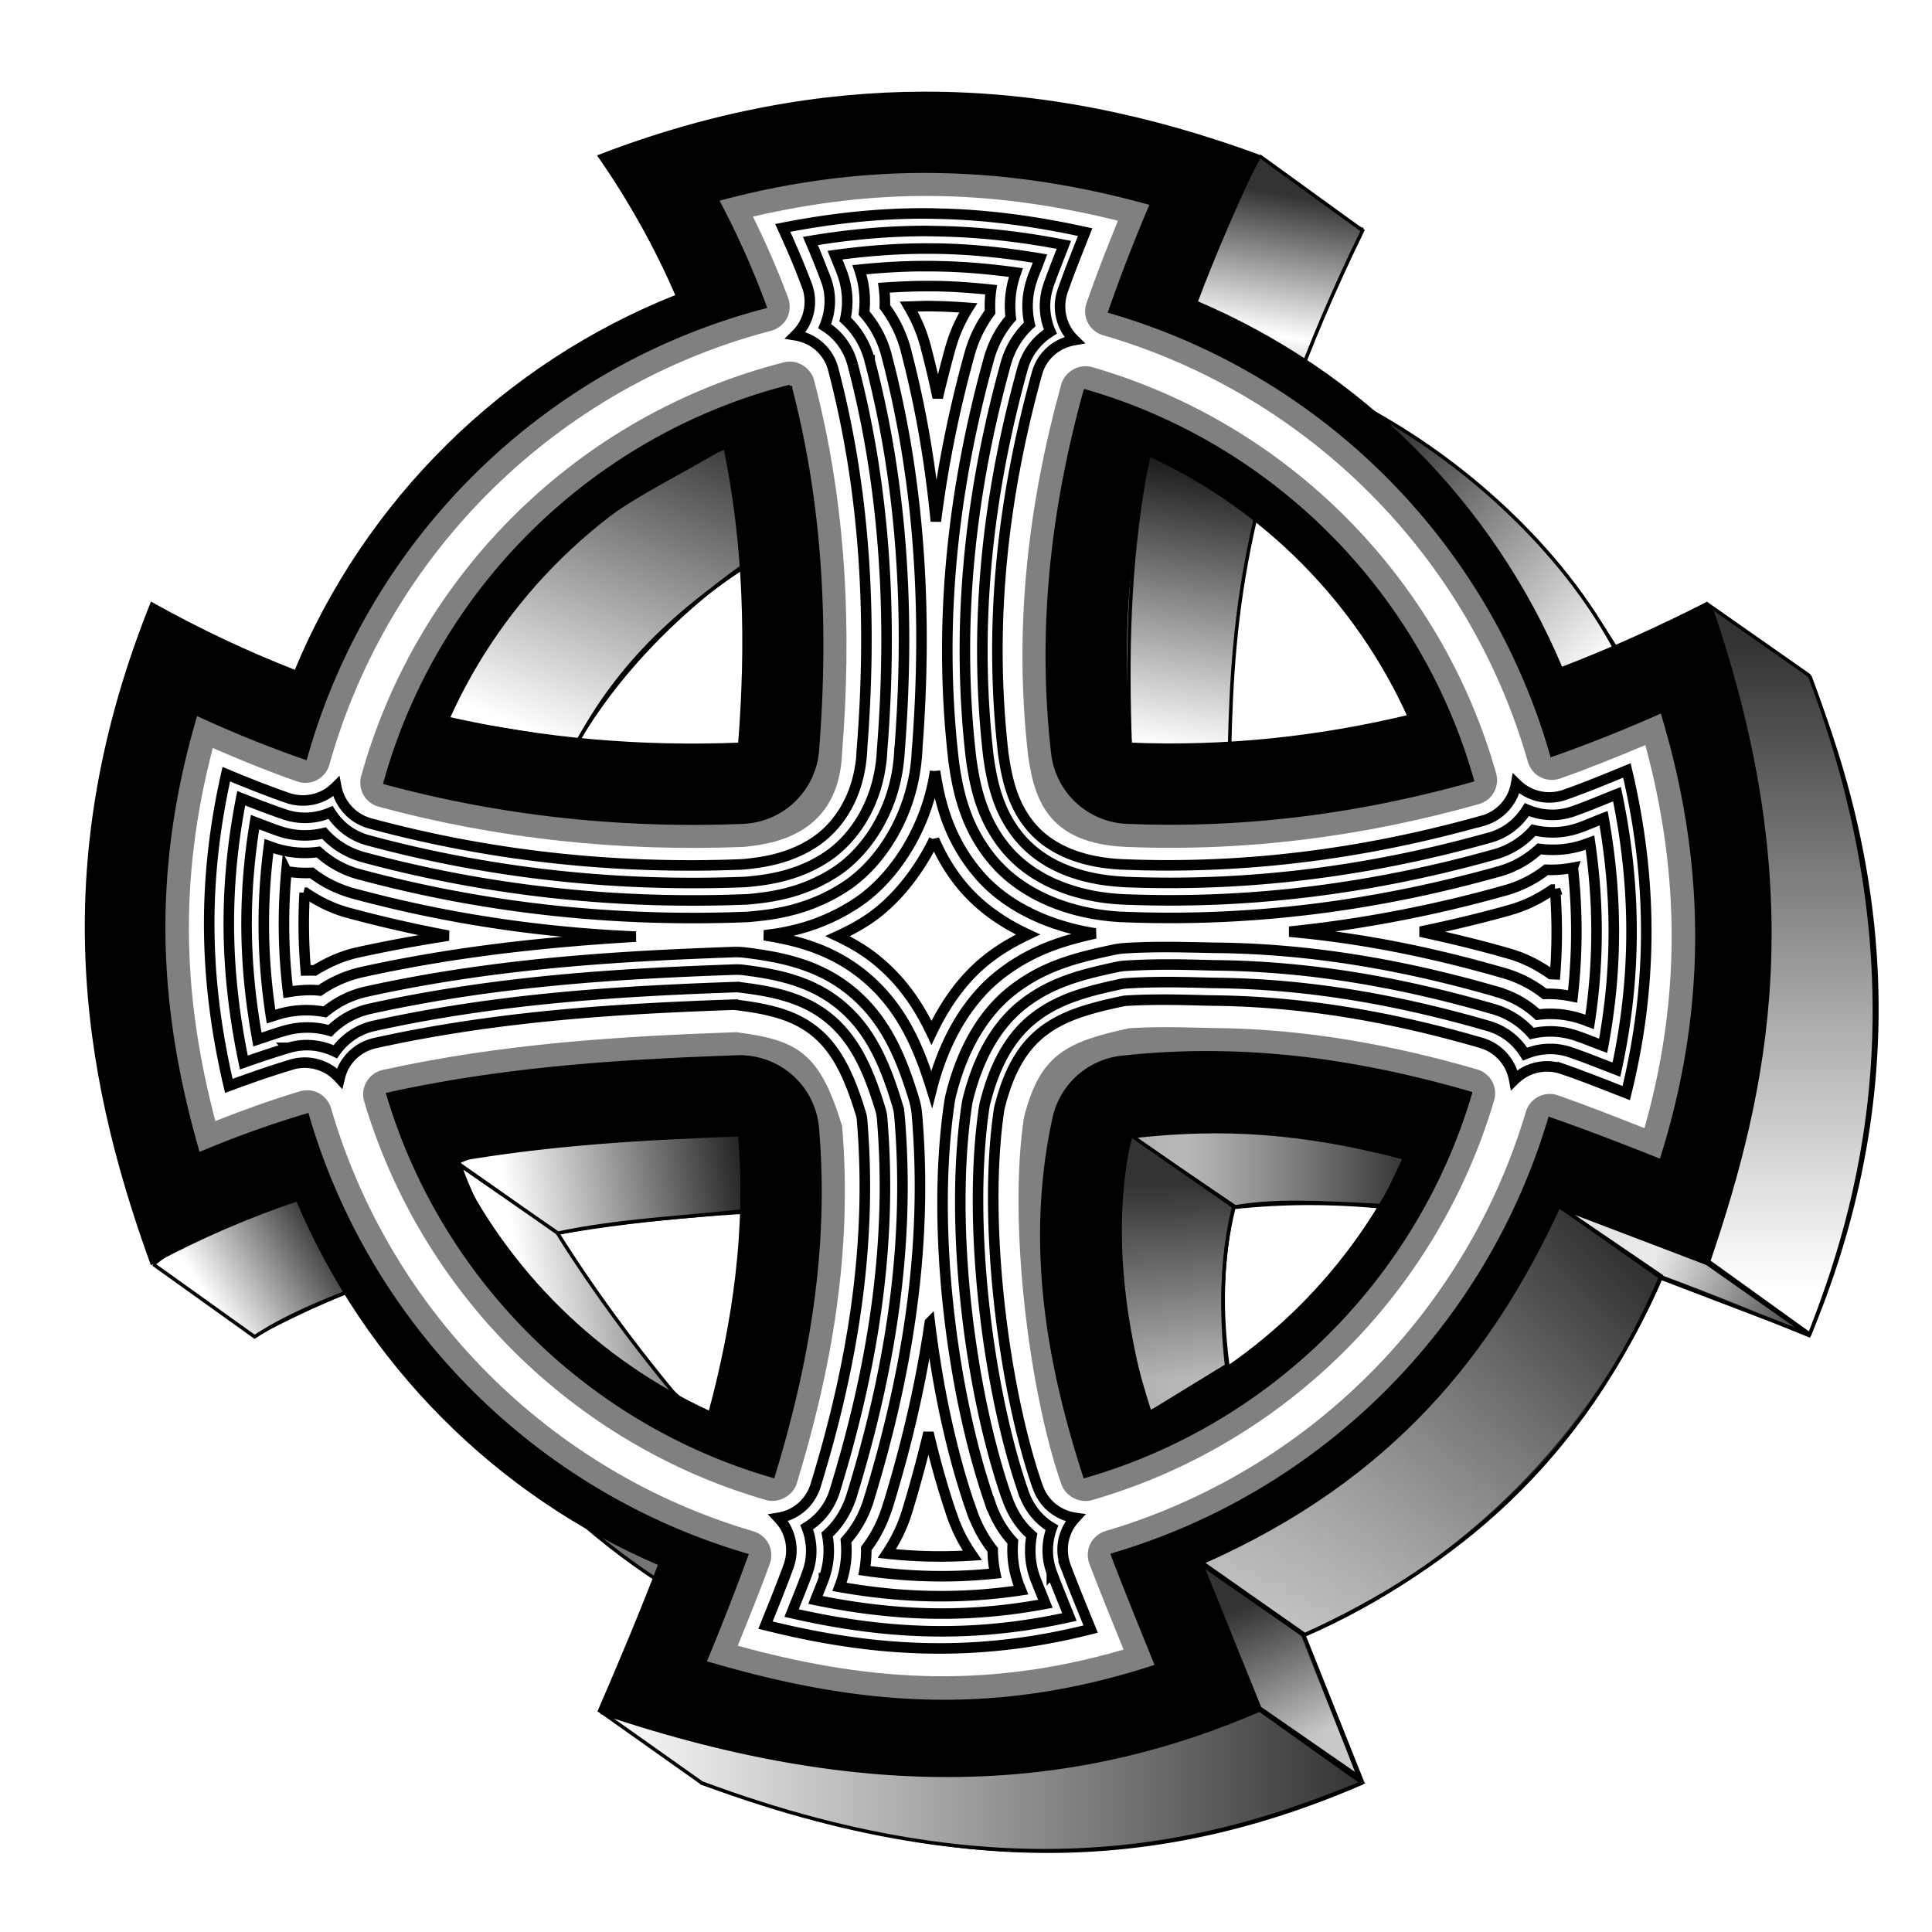 <?xml version="1.0" encoding="UTF-8" standalone="no"?>
<!-- Created with Inkscape (http://www.inkscape.org/) -->
<svg
    xmlns:inkscape="http://www.inkscape.org/namespaces/inkscape"
    xmlns:rdf="http://www.w3.org/1999/02/22-rdf-syntax-ns#"
    xmlns="http://www.w3.org/2000/svg"
    xmlns:sodipodi="http://sodipodi.sourceforge.net/DTD/sodipodi-0.dtd"
    xmlns:cc="http://creativecommons.org/ns#"
    xmlns:xlink="http://www.w3.org/1999/xlink"
    xmlns:dc="http://purl.org/dc/elements/1.1/"
    xmlns:svg="http://www.w3.org/2000/svg"
    xmlns:ns1="http://sozi.baierouge.fr"
    id="svg2"
    sodipodi:docname="cruz-celta.svg"
    viewBox="0 0 550 550"
    version="1.1"
    inkscape:version="0.47 r22583"
  >
  <defs
      id="defs4"
    >
    <filter
        id="filter3681"
        inkscape:collect="always"
        color-interpolation-filters="sRGB"
      >
      <feGaussianBlur
          id="feGaussianBlur3683"
          stdDeviation="2.18"
          inkscape:collect="always"
      />
    </filter
    >
    <filter
        id="filter3727"
        inkscape:collect="always"
        color-interpolation-filters="sRGB"
      >
      <feGaussianBlur
          id="feGaussianBlur3729"
          stdDeviation="1.022"
          inkscape:collect="always"
      />
    </filter
    >
    <linearGradient
        id="linearGradient4006"
        y2="563.45"
        gradientUnits="userSpaceOnUse"
        x2="467.82"
        y1="563.45"
        x1="-13.554"
        inkscape:collect="always"
      >
      <stop
          id="stop3806"
          style="stop-color:#333333"
          offset="0"
      />
      <stop
          id="stop3808"
          style="stop-color:#666666;stop-opacity:0"
          offset="1"
      />
    </linearGradient
    >
    <linearGradient
        id="linearGradient4008"
        y2="169.43"
        gradientUnits="userSpaceOnUse"
        x2="446.99"
        y1="101.5"
        x1="374.77"
        inkscape:collect="always"
      >
      <stop
          id="stop3974"
          style="stop-color:#1a1a1a"
          offset="0"
      />
      <stop
          id="stop3976"
          style="stop-color:#ffffff"
          offset="1"
      />
    </linearGradient
    >
    <linearGradient
        id="linearGradient4010"
        y2="198.97"
        gradientUnits="userSpaceOnUse"
        x2="324.32"
        y1="40.381"
        x1="350.64"
        inkscape:collect="always"
      >
      <stop
          id="stop3949"
          style="stop-color:#333333"
          offset="0"
      />
      <stop
          id="stop3965"
          style="stop-color:#ffffff"
          offset=".25"
      />
      <stop
          id="stop3963"
          style="stop-color:#1a1a1a"
          offset=".497"
      />
      <stop
          id="stop3951"
          style="stop-color:#ffffff"
          offset="1"
      />
    </linearGradient
    >
    <linearGradient
        id="linearGradient4012"
        y2="200.48"
        gradientUnits="userSpaceOnUse"
        x2="155.31"
        y1="107.56"
        x1="191.93"
        inkscape:collect="always"
      >
      <stop
          id="stop3936"
          style="stop-color:#333333"
          offset="0"
      />
      <stop
          id="stop3938"
          style="stop-color:#ffffff"
          offset="1"
      />
    </linearGradient
    >
    <linearGradient
        id="linearGradient4014"
        y2="316.8"
        gradientUnits="userSpaceOnUse"
        x2="323.71"
        y1="316.8"
        x1="386.21"
        inkscape:collect="always"
      >
      <stop
          id="stop3910"
          style="stop-color:#333333"
          offset="0"
      />
      <stop
          id="stop3912"
          style="stop-color:#333333;stop-opacity:0"
          offset="1"
      />
    </linearGradient
    >
    <linearGradient
        id="linearGradient4016"
        y2="378.04"
        gradientUnits="userSpaceOnUse"
        x2="320.53"
        y1="322.5"
        x1="320.53"
        inkscape:collect="always"
      >
      <stop
          id="stop3897"
          style="stop-color:#333333"
          offset="0"
      />
      <stop
          id="stop3899"
          style="stop-color:#333333;stop-opacity:0"
          offset="1"
      />
    </linearGradient
    >
    <linearGradient
        id="linearGradient4018"
        y2="438.84"
        gradientUnits="userSpaceOnUse"
        x2="341.04"
        y1="340.09"
        x1="443.61"
        inkscape:collect="always"
      >
      <stop
          id="stop3871"
          style="stop-color:#333333"
          offset="0"
      />
      <stop
          id="stop3873"
          style="stop-color:#333333;stop-opacity:0"
          offset="1"
      />
    </linearGradient
    >
    <linearGradient
        id="linearGradient4020"
        y2="335.09"
        gradientUnits="userSpaceOnUse"
        x2="77.777"
        y1="355.55"
        x1="45.462"
        inkscape:collect="always"
      >
      <stop
          id="stop3819"
          style="stop-color:#ffffff"
          offset="0"
      />
      <stop
          id="stop3821"
          style="stop-color:#333333"
          offset="1"
      />
    </linearGradient
    >
    <linearGradient
        id="linearGradient4022"
        y2="312.77"
        gradientUnits="userSpaceOnUse"
        x2="199.79"
        y1="324.73"
        x1="129.86"
        inkscape:collect="always"
      >
      <stop
          id="stop3832"
          style="stop-color:#ffffff"
          offset="0"
      />
      <stop
          id="stop3834"
          style="stop-color:#1a1a1a"
          offset="1"
      />
    </linearGradient
    >
    <linearGradient
        id="linearGradient4024"
        y2="492.21"
        gradientUnits="userSpaceOnUse"
        x2="374.07"
        y1="492.21"
        x1="155.75"
        inkscape:collect="always"
      >
      <stop
          id="stop3845"
          style="stop-color:#ffffff"
          offset="0"
      />
      <stop
          id="stop3847"
          style="stop-color:#333333"
          offset="1"
      />
    </linearGradient
    >
    <linearGradient
        id="linearGradient4026"
        y2="480.3"
        gradientUnits="userSpaceOnUse"
        x2="357.46"
        y1="441.79"
        x1="342.32"
        inkscape:collect="always"
      >
      <stop
          id="stop3858"
          style="stop-color:#333333"
          offset="0"
      />
      <stop
          id="stop3860"
          style="stop-color:#333333;stop-opacity:0"
          offset="1"
      />
    </linearGradient
    >
    <linearGradient
        id="linearGradient4028"
        y2="347.23"
        gradientUnits="userSpaceOnUse"
        x2="455.32"
        y1="365.68"
        x1="501.04"
        inkscape:collect="always"
      >
      <stop
          id="stop3884"
          style="stop-color:#333333"
          offset="0"
      />
      <stop
          id="stop3886"
          style="stop-color:#333333;stop-opacity:0"
          offset="1"
      />
    </linearGradient
    >
    <linearGradient
        id="linearGradient4030"
        y2="351.26"
        gradientUnits="userSpaceOnUse"
        x2="495.6"
        y1="167.91"
        x1="495.6"
        inkscape:collect="always"
      >
      <stop
          id="stop3923"
          style="stop-color:#333333"
          offset="0"
      />
      <stop
          id="stop3925"
          style="stop-color:#ffffff"
          offset="1"
      />
    </linearGradient
    >
  </defs
  >
  <sodipodi:namedview
      id="base"
      bordercolor="#666666"
      inkscape:pageshadow="2"
      inkscape:window-y="24"
      pagecolor="#ffffff"
      inkscape:window-height="1005"
      inkscape:window-maximized="1"
      inkscape:zoom="0.98994949"
      inkscape:window-x="0"
      showgrid="false"
      borderopacity="1.0"
      inkscape:current-layer="layer1"
      inkscape:cx="-64.931744"
      inkscape:cy="212.09927"
      inkscape:window-width="1920"
      inkscape:pageopacity="0.0"
      inkscape:document-units="px"
    >
    <inkscape:grid
        id="grid2821"
        enabled="true"
        visible="true"
        snapvisiblegridlinesonly="true"
        type="xygrid"
        empspacing="5"
    />
  </sodipodi:namedview
  >
  <g
      id="layer1"
      inkscape:label="Capa 1"
      inkscape:groupmode="layer"
      transform="translate(52.84 -240.94)"
    >
    <g
        id="g3980"
        transform="translate(14.142 -35.355)"
      >
      <path
          id="path3797"
          sodipodi:nodetypes="ccccccccccccccccccccccccccccccccccc"
          style="fill-rule:evenodd;stroke:#000000;stroke-width:1px;fill:url(#linearGradient4006)"
          d="m225.22 323.61c-29.315 0.075-59.918 5.489-92.188 17.875 9.088 13.116 16.38 26.395 22.156 39.812-49.15 19.41-88.525 58.24-108.69 107.03-13.783-5.36-27.437-11.79-40.964-19.35-29.04 72.552-20.137 131.97 0 187.5 13.823-7.451 27.646-13.349 41.469-18 19.618 46.555 56.793 83.906 103.22 103.75-5.327 13.943-11.186 27.852-17.188 41.75 56.11 19.17 114.47 31.596 187.5 0-5.332-14.005-11.119-28.026-16.562-42.031 45.682-19.718 82.326-56.41 102-102.12 14.115 5.207 28.083 10.939 42.062 16.656 25.373-60.621 26.054-123.07 0-187.5-13.572 6.907-27.33 13.102-41.312 18.469-19.663-46.936-57.161-84.546-104-104.38 5.247-13.987 11.281-27.833 17.812-41.594-30.517-11.192-62.089-17.96-95.312-17.875zm-56.47 100.78c5.77 27.776 6.412 56.026 4.156 84.531-28.117 1.121-55.834-1.208-83.094-7.375 15.523-34.697 43.835-62.407 78.937-77.156zm121.19-4.03c32.776 15.097 58.675 47.721 73.557 80.623-25.567 6.127-51.967 9.068-79.469 7.938-3.252-28.395-0.303-61.836 5.911-88.561zm16.12 198.5c19.534 0.024 38.323 2.848 56.656 7.375-15.048 32.195-41.185 58.178-73.5 73-7.463-26.393-10.923-52.795-5.188-79.188 7.455-0.814 14.796-1.196 22.031-1.188zm-133.16 1.188c2.278 26.744-1.431 53.096-8.469 79.219-31.983-14.644-57.953-40.195-73.094-71.906 27.186-4.798 54.376-6.351 81.562-7.312z"
      />
      <path
          id="path3967"
          sodipodi:nodetypes="cccc"
          style="stroke:#000000;stroke-width:1px;fill:url(#linearGradient4008)"
          transform="translate(-52.84 290.94)"
          d="m375.27 102c22.572 24.956 47.04 49.438 54.043 78.287l17.173-8.586c-16.16-31.35-46.46-56.65-71.21-69.7"
      />
      <path
          id="path3942"
          sodipodi:nodetypes="ccccc"
          style="stroke:#000000;stroke-width:1px;fill:url(#linearGradient4010)"
          transform="translate(-52.84 290.94)"
          d="m344.46 29.774 29.294 21.213c-33.95 69.643-36.97 109.58-37.87 147.48l-28.284-1.01c-1.815-50.858 1.45-103.53 36.871-167.69"
      />
      <path
          id="path3929"
          sodipodi:nodetypes="ccccc"
          style="stroke:#000000;stroke-width:1px;fill:url(#linearGradient4012)"
          transform="translate(-52.84 290.94)"
          d="m193.44 108.06c-39.605 18.773-70.818 45.218-84.853 82.833l39.901 9.091c12.268-24.394 29.854-41.075 53.538-56.063l-7.576-35.86"
      />
      <path
          id="path3903"
          sodipodi:nodetypes="ccccc"
          style="stroke:#000000;stroke-width:1px;fill:url(#linearGradient4014)"
          transform="translate(-52.84 290.94)"
          d="m337.5 328.93-29.464-20c25.787-2.967 48.684-1.521 77.679 6.071l-6.429 13.571c-19.556-1.038-30.803-1.516-41.786 0.357"
      />
      <path
          id="path3890"
          sodipodi:nodetypes="ccccc"
          style="stroke:#000000;stroke-width:1px;fill:url(#linearGradient4016)"
          transform="translate(-52.84 290.94)"
          d="m307.86 308.57c-7.915 27.451-2.766 53.365 5.357 78.929l22.143-13.571c-1.954-15-1.961-30 1.786-45l-29.286-20.357"
      />
      <path
          id="path3864"
          sodipodi:nodetypes="ccccc"
          style="stroke:#000000;stroke-width:1px;fill:url(#linearGradient4018)"
          transform="translate(-52.84 290.94)"
          d="m357.32 450.71-29.28-20.53c54.84-24.15 82.74-60.71 101.6-101.43l29.11 19.82c-22.587 53.019-58.909 82.819-101.43 102.14"
      />
      <path
          id="path3812"
          sodipodi:nodetypes="ccccc"
          style="stroke:#000000;stroke-width:1px;fill:url(#linearGradient4020)"
          transform="translate(-52.84 290.94)"
          d="m29.504 345.27 28.833 20.634c8.66-5.67 17.954-9.441 27.274-13.132l-13.385-31.31c-14.59 7.98-32.374 15.229-42.722 23.813"
      />
      <path
          id="path3825"
          sodipodi:nodetypes="cccccccc"
          style="stroke:#000000;stroke-width:1px;fill:url(#linearGradient4022)"
          transform="translate(-52.84 290.94)"
          d="m115.36 315.89 29.286 20.536c17.468-3.698 35.68-4.421 53.571-6.429l1.071-26.25c-28.011 3.982-58.384 1.706-82.857 12.321 10.653 32.245 38.058 53.09 66.964 72.679-14.45-16.882-27.765-34.678-38.929-52.5l-29.107-20.179"
      />
      <path
          id="path3595"
          style="fill-rule:evenodd;stroke:#000000;stroke-width:1px;fill:#000000"
          d="m195.94 302.89c-29.315 0.075-59.918 5.489-92.188 17.875 9.088 13.116 16.38 26.395 22.156 39.812-49.16 19.42-88.53 58.24-108.69 107.03-13.789-5.35-27.442-11.78-40.97-19.34-29.04 72.552-20.137 131.97 0 187.5 13.823-7.451 27.646-13.349 41.469-18 19.618 46.555 56.793 83.906 103.22 103.75-5.327 13.943-11.186 27.852-17.188 41.75 56.11 19.17 114.47 31.596 187.5 0-5.332-14.005-11.119-28.026-16.562-42.031 45.682-19.718 82.326-56.41 102-102.12 14.115 5.207 28.083 10.939 42.062 16.656 25.373-60.621 26.054-123.07 0-187.5-13.572 6.907-27.33 13.102-41.312 18.469-19.663-46.936-57.161-84.546-104-104.38 5.247-13.987 11.281-27.833 17.812-41.594-30.517-11.192-62.089-17.96-95.312-17.875zm-56.469 100.78c5.77 27.776 6.412 56.026 4.156 84.531-28.117 1.121-55.834-1.208-83.094-7.375 15.523-34.697 43.835-62.407 78.938-77.156zm120.69 2.031c32.776 15.097 59.18 41.661 74.062 74.562-25.567 6.127-51.967 9.068-79.469 7.938-3.252-28.395-0.808-55.775 5.406-82.5zm16.625 192.44c19.534 0.024 38.323 2.848 56.656 7.375-15.048 32.195-41.185 58.178-73.5 73-7.463-26.393-10.923-52.795-5.188-79.188 7.455-0.814 14.796-1.196 22.031-1.188zm-133.16 1.188c2.278 26.744-1.431 53.096-8.469 79.219-31.983-14.644-57.953-40.195-73.094-71.906 27.186-4.798 54.376-6.351 81.562-7.312z"
      />
      <path
          id="path3602"
          style="fill-rule:evenodd;filter:url(#filter3681);stroke:#000000;stroke-width:1px;fill:#808080"
          d="m197.44 325.02c-19.379-0.078-39.367 2.413-60.312 8.094 5.375 10.083 9.886 20.255 13.656 30.5-63.262 16.475-113.22 65.654-130.81 128.47-10.463-3.65-20.857-7.841-31.156-12.625-14.025 46.966-10.598 86.588 0.688 125.44 10.353-4.403 20.674-8.078 30.969-11.156 17.506 60.249 64.877 107.67 125.06 125.28-3.74 10.295-7.764 20.473-11.938 30.531 40.595 12.002 80.4 17.022 128.75 1-4.194-10.35-8.514-20.887-12.594-31.625 59.693-17.574 106.71-64.48 124.44-124.12 10.763 3.771 21.322 7.842 31.688 12 13.379-41.928 13.773-83.909 0.25-128.06-10.284 4.575-20.734 8.769-31.344 12.5-17.35-60.82-65.09-108.7-125.79-126.28 3.592-10.376 7.603-20.601 11.906-30.688-19.515-5.452-39.256-8.75-59.594-9.188-1.287-0.028-2.583-0.057-3.875-0.062zm-39.531 61.281c9.068 34.516 10.487 69.473 7.781 103.66a22.135 22.135 0 0 1 -21.188 20.375c-34.358 1.37-68.434-2.192-101.84-11.219 15.333-55.262 59.531-98.638 115.25-112.81zm84.031 1.312c53.19 15.328 95.124 57.47 110.19 110.78-31.259 8.785-63.947 13.349-98.281 11.938a22.135 22.135 0 0 1 -21.1 -19.59c-4.13-36.066 0.124-70.345 9.188-103.12zm36.81 188.41c25.664 0.24 49.803 4.824 72.844 11.5-15.502 52.491-57.118 93.893-109.75 109.03-10.412-32.19-16.5-66.098-8.719-101.91a22.135 22.135 0 0 1 19.219 -17.312c8.98-0.98 17.786-1.393 26.406-1.312zm-135.91 1.188a22.135 22.135 0 0 1 22.844 20.25c2.935 34.451-2.88 67.364-12.594 99.062-52.509-15.127-94.066-56.38-109.62-108.72 33.917-7.485 67.254-9.458 99.375-10.594z"
      />
      <path
          id="path3628"
          sodipodi:nodetypes="cccsccsccccsccsccccsccssccssccsccsccccccsccccccsccccccccsccccccccccscc"
          style="fill-rule:evenodd;fill:#ffffff"
          d="m197.41 332.08c-16.142-0.065-32.751 1.86-50.031 5.875 3.747 7.697 7.168 15.438 10.031 23.219 0.677 1.844 0.539 3.97-0.37 5.712-0.909 1.741-2.574 3.07-4.474 3.57-60.818 15.838-108.87 63.143-125.78 123.53-0.517 1.859-1.831 3.482-3.542 4.375-1.711 0.893-3.793 1.044-5.614 0.406-8.065-2.813-16.054-6.063-24.031-9.531-10.251 39.215-8.023 72.888 0.719 106.19 8.062-3.169 16.107-6.071 24.125-8.469 1.783-0.53 3.775-0.319 5.408 0.573 1.633 0.892 2.887 2.453 3.405 4.24 16.83 57.92 62.421 103.54 120.28 120.47 1.844 0.544 3.442 1.874 4.311 3.589 0.869 1.715 0.997 3.79 0.345 5.599-2.869 7.897-6.027 15.642-9.156 23.375 35.112 9.62 69.225 12.96 109.84 1.094-3.263-8.046-6.575-16.113-9.75-24.469-0.683-1.815-0.576-3.913 0.289-5.649 0.865-1.736 2.475-3.085 4.336-3.632 57.386-16.895 102.61-62.034 119.66-119.38 0.545-1.83 1.865-3.415 3.565-4.282 1.7-0.868 3.758-1.006 5.56-0.374 8.397 2.942 16.512 6.157 24.625 9.344 10.126-35.817 10.425-71.495 0.25-109.06-8.003 3.388-16.07 6.644-24.281 9.531-1.817 0.639-3.896 0.493-5.606-0.394-1.71-0.887-3.026-2.502-3.551-4.356-16.69-58.48-62.59-104.55-120.95-121.45-1.833-0.533-3.428-1.841-4.307-3.536-0.879-1.695-1.032-3.752-0.412-5.558 2.748-7.939 5.804-15.756 8.969-23.5-16.498-4.093-33.107-6.634-50.125-7-1.293-0.028-2.547-0.058-3.75-0.062zm-39.844 47.156c3.205-0.158 6.363 2.149 7.188 5.25 9.321 35.476 10.751 71.276 8 106.03-0.874 22.969-18.75 25.987-27.969 26.875-35.032 1.397-69.842-2.217-103.97-11.438-1.801-0.486-3.389-1.716-4.311-3.338-0.921-1.622-1.164-3.616-0.658-5.412 16.014-57.719 62.118-102.95 120.31-117.75 0.46-0.12 0.932-0.193 1.406-0.219zm84.375 1.312c0.664-0.01 1.329 0.075 1.969 0.25 55.555 16.01 99.299 59.977 115.03 115.66 0.508 1.788 0.274 3.774-0.635 5.395-0.909 1.621-2.482 2.856-4.271 3.355-31.881 8.96-65.325 13.632-100.47 12.188-21.603-0.987-25.974-12.641-27.844-25.844-4.251-37.115 0.156-72.36 9.406-105.81 0.818-2.954 3.747-5.184 6.812-5.188zm12.56 188.46c9.717-0.621 20.064-0.089 24.312-0.05 26.465 0.248 51.272 4.978 74.75 11.781 1.78 0.519 3.335 1.767 4.226 3.393 0.891 1.626 1.107 3.609 0.586 5.388-16.19 54.821-59.589 98.032-114.56 113.84-3.487 1.002-7.572-1.173-8.688-4.625-9.13-26.22-15.13-74.22-10.63-104.22 4.5-18 12.013-21.626 30-25.5zm-111.91 1.138c17.805 2.221 23.879 6.081 30.156 26.719 3.034 35.618-3.022 69.464-12.906 101.72-1.064 3.51-5.192 5.759-8.719 4.75-54.838-15.81-98.182-58.85-114.43-113.51-0.556-1.857-0.304-3.941 0.678-5.612s2.679-2.906 4.572-3.325c34.614-7.639 68.419-9.61 100.66-10.75z"
      />
      <path
          id="path3721"
          style="fill-rule:evenodd;filter:url(#filter3727);stroke:#000000;stroke-width:3;fill:#ffffff"
          sodipodi:type="inkscape:offset"
          d="m187.38 346.34c-13.195-0.053-26.772 1.355-40.812 4.125 2.464 5.41 4.817 10.837 6.844 16.344a6.409 6.409 0 0 1 0.031 0c1.328 3.618 1.056 7.506-0.719 10.906-0.662 1.268-1.548 2.341-2.531 3.312 5.139 0.854 9.349 4.385 10.75 9.656a6.409 6.409 0 0 1 0 0.031c9.527 36.26 10.953 72.709 8.188 107.91h0.031c-0.003 0.087-0.027 0.163-0.031 0.25-0.569 12.991-6.529 21.906-13.719 26.594-7.238 4.72-15.094 5.684-20 6.156a6.409 6.409 0 0 1 -0.375 0.031c-35.649 1.43-71.104-2.25-105.88-11.65-3.523-0.95-6.424-3.214-8.219-6.375-0.747-1.315-1.227-2.718-1.5-4.156-0.949 0.943-1.99 1.796-3.219 2.438-3.349 1.749-7.154 2.03-10.719 0.781-5.846-2.039-11.609-4.335-17.344-6.719-7.283 32.322-5.851 60.637 0.719 88.75 5.889-2.194 11.789-4.258 17.719-6.031a6.409 6.409 0 0 1 0.031 -0.031c3.455-1.027 7.081-0.654 10.281 1.094 1.353 0.739 2.502 1.712 3.5 2.812 0.31-1.293 0.742-2.565 1.438-3.75 1.915-3.261 5.044-5.499 8.719-6.312 35.245-7.778 69.473-9.763 101.81-10.906a6.409 6.409 0 0 1 1 0.062c9.266 1.156 16.74 2.834 22.75 7.906s9.476 12.518 12.75 23.281a6.409 6.409 0 0 1 0.25 1.344c3.125 36.679-3.119 71.371-13.156 104.12-1.567 5.168-5.751 8.594-10.656 9.375 0.865 0.926 1.659 1.927 2.25 3.094 1.696 3.346 1.927 7.162 0.656 10.688-2.077 5.716-4.338 11.221-6.562 16.75 29.894 7.472 58.858 9.675 92.562 1.125-2.374-5.853-4.77-11.666-7.094-17.781a6.409 6.409 0 0 1 0 -0.031c-1.331-3.535-1.169-7.339 0.531-10.75 0.578-1.16 1.343-2.175 2.188-3.094-4.868-0.697-9.065-3.955-10.75-9-0.015-0.045-0.048-0.08-0.062-0.125-9.612-27.716-15.641-75.351-10.875-107.12a6.409 6.409 0 0 1 0.125 -0.625c2.429-9.716 6.149-16.819 12.219-21.531 6.07-4.713 13.44-6.671 22.656-8.656a6.409 6.409 0 0 1 0.938 -0.156c5.112-0.327 10.287-0.343 14.719-0.281 4.419 0.061 8.149 0.201 10.062 0.219 27.191 0.254 52.594 5.113 76.469 12.031 3.503 1.02 6.34 3.326 8.062 6.469 0.709 1.294 1.148 2.709 1.406 4.125 0.958-0.932 2.019-1.778 3.25-2.406 3.32-1.694 7.074-1.923 10.594-0.688v-0.031c6.209 2.175 12.101 4.526 18.031 6.844 7.472-30.234 7.67-60.264 0.188-91.844-5.823 2.384-11.624 4.796-17.625 6.906-3.563 1.253-7.349 0.966-10.656-0.75-1.223-0.635-2.292-1.466-3.25-2.406-0.262 1.442-0.691 2.856-1.438 4.188-1.788 3.188-4.697 5.442-8.156 6.406v-0.031c-32.446 9.119-66.56 13.912-102.44 12.438a6.409 6.409 0 0 1 -0.031 0c-11.931-0.545-20.588-4.372-25.906-10.562-5.318-6.19-7.005-13.753-8-20.781a6.409 6.409 0 0 1 -0.031 -0.188c-4.36-38.068 0.175-74.187 9.594-108.25 1.428-5.155 5.577-8.619 10.656-9.5-0.998-0.981-1.893-2.085-2.562-3.375-1.724-3.322-1.989-7.077-0.781-10.594 1.97-5.691 4.215-11.212 6.406-16.75-13.773-3.02-27.563-4.947-41.625-5.25-1.302-0.028-2.542-0.058-3.656-0.062z"
          inkscape:original="M 187.40625 339.9375 C 171.26386 339.8728 154.65547 341.79785 137.375 345.8125 C 141.1223 353.50913 144.54321 361.25071 147.40625 369.03125 C 148.08277 370.87513 147.93996 373.00879 147.03125 374.75 C 146.12253 376.49122 144.462 377.813 142.5625 378.3125 C 81.744715 394.15071 33.690825 441.45551 16.78125 501.84375 C 16.263809 503.70282 14.960566 505.32552 13.25 506.21875 C 11.539434 507.11198 9.4462833 507.26283 7.625 506.625 C -0.43977405 503.81187 -8.4292154 500.56169 -16.40625 497.09375 C -26.657396 536.30839 -24.4295 569.98146 -15.6875 603.28125 C -7.6252388 600.11269 0.41989095 597.20994 8.4375 594.8125 C 10.22088 594.28247 12.210888 594.48329 13.84375 595.375 C 15.476612 596.2667 16.73188 597.83812 17.25 599.625 C 34.079741 657.54506 79.671041 703.16031 137.53125 720.09375 C 139.37538 720.63736 140.97462 721.97258 141.84375 723.6875 C 142.71287 725.40242 142.8395 727.4726 142.1875 729.28125 C 139.31814 737.17854 136.16017 744.92319 133.03125 752.65625 C 168.14304 762.27577 202.25623 765.61612 242.875 753.75 C 239.6119 745.70421 236.29957 737.63661 233.125 729.28125 C 232.44177 727.46597 232.54117 725.361 233.40625 723.625 C 234.27132 721.88901 235.88931 720.5476 237.75 720 C 295.13645 703.10463 340.36453 657.96562 357.40625 600.625 C 357.95147 598.79542 359.26826 597.21147 360.96875 596.34375 C 362.66925 595.47603 364.72987 595.33658 366.53125 595.96875 C 374.92809 598.91051 383.04306 602.12543 391.15625 605.3125 C 401.2824 569.49528 401.58135 533.81727 391.40625 496.25 C 383.40326 499.63832 375.33593 502.89413 367.125 505.78125 C 365.3078 506.42009 363.24109 506.26201 361.53125 505.375 C 359.82141 504.48798 358.49299 502.88476 357.96875 501.03125 C 341.29487 442.56714 295.38516 396.49794 237.03125 379.59375 C 235.19776 379.06112 233.59814 377.75721 232.71875 376.0625 C 231.83937 374.36779 231.69242 372.30578 232.3125 370.5 C 235.06092 362.56052 238.11638 354.74398 241.28125 347 C 224.78303 342.90666 208.17445 340.36645 191.15625 340 C 189.86349 339.9722 188.60918 339.9423 187.40625 339.9375 z M 147.5625 387.09375 C 150.76723 386.93572 153.92574 389.24281 154.75 392.34375 C 164.07073 427.82004 165.50086 463.61998 162.75 498.375 C 161.8763 521.34408 144 524.36218 134.78125 525.25 C 99.749722 526.64702 64.939708 523.03303 30.8125 513.8125 C 29.011324 513.32666 27.421201 512.09099 26.5 510.46875 C 25.578799 508.84651 25.338182 506.85824 25.84375 505.0625 C 41.857978 447.34371 87.9615 402.11736 146.15625 387.3125 C 146.61607 387.19261 147.08799 387.1192 147.5625 387.09375 z M 231.9375 388.40625 C 232.60114 388.39625 233.26606 388.48115 233.90625 388.65625 C 289.46096 404.66617 333.20518 448.63373 348.9375 504.3125 C 349.44528 506.10006 349.22135 508.09789 348.3125 509.71875 C 347.40366 511.33962 345.82123 512.56333 344.03125 513.0625 C 312.15021 522.0223 278.70664 526.69485 243.5625 525.25 C 221.95914 524.26339 217.58863 512.60883 215.71875 499.40625 C 211.46816 462.29098 215.87504 427.04663 225.125 393.59375 C 225.94327 390.63953 228.87205 388.40936 231.9375 388.40625 z M 258.71875 576.59375 C 263.05113 576.65401 266.68815 576.79265 268.8125 576.8125 C 295.27711 577.06007 320.08434 581.79059 343.5625 588.59375 C 345.34251 589.11229 346.89021 590.37415 347.78125 592 C 348.67228 593.62585 348.89564 595.5956 348.375 597.375 C 332.18494 652.19578 288.78601 695.40746 233.8125 711.21875 C 230.3258 712.22048 226.24069 710.04567 225.125 706.59375 C 216 680.3622 210 632.37501 214.5 602.375 C 219 584.37501 226.51278 580.74875 244.5 576.875 C 249.35863 576.56439 254.38637 576.53349 258.71875 576.59375 z M 132.59375 578 C 150.39908 580.22111 156.47287 584.08065 162.75 604.71875 C 165.78441 640.33702 159.72794 674.18315 149.84375 706.4375 C 148.77935 709.94784 144.65163 712.19663 141.125 711.1875 C 86.282067 695.38806 42.938052 652.35152 26.6875 597.6875 C 26.131859 595.83031 26.393151 593.73398 27.375 592.0625 C 28.356848 590.39102 30.044799 589.169 31.9375 588.75 C 66.551578 581.11116 100.35674 579.13961 132.59375 578 z "
          transform="translate(9.286 -9.286)"
          inkscape:radius="-6.4081502"
      />
      <g
          id="g3790"
          transform="translate(10 -9.286)"
        >
        <path
            id="path3731"
            style="fill-rule:evenodd;filter:url(#filter3727);stroke:#000000;stroke-width:3;fill:#ffffff"
            sodipodi:type="inkscape:offset"
            d="m187.38 351.34c-10.917-0.044-22.116 0.903-33.656 2.844 1.544 3.609 3.025 7.236 4.375 10.906a11.403 11.403 0 0 1 0.031 0c1.633 4.45 1.425 9.071-0.344 13.344 3.819 2.371 6.715 6.134 8 10.969a11.403 11.403 0 0 1 0 0.031c9.685 36.862 11.15 73.839 8.375 109.38-0.005 0.062-0.026 0.125-0.031 0.188-0.004 0.096 0.005 0.186 0 0.281-0.685 14.18-7.681 24.951-16 30.375-8.413 5.486-17.113 6.443-22.25 6.938a11.403 11.403 0 0 1 -0.625 0.062c-36.114 1.44-72.119-2.31-107.41-11.844-4.555-1.229-8.231-4.014-10.719-7.938-4.243 1.81-8.822 2.043-13.25 0.5-0.009-0.003-0.022 0.003-0.031 0-4.091-1.428-8.143-2.965-12.156-4.562-5.318 27.106-4.277 51.228 0.75 75.25 4.223-1.495 8.449-2.911 12.719-4.188a11.403 11.403 0 0 1 0.031 0c4.462-1.326 9.077-0.914 13.281 1.125 2.656-3.762 6.459-6.37 11-7.375 35.736-7.886 70.299-9.885 102.72-11.031a11.403 11.403 0 0 1 1.81 0.1c9.55 1.191 18.18 3.016 25.344 9.062 7.164 6.047 10.934 14.547 14.312 25.656a11.403 11.403 0 0 1 0.46 2.34c3.194 37.495-3.224 72.865-13.375 106-0.003 0.01 0.003 0.022 0 0.031-1.436 4.711-4.364 8.313-8.062 10.562 1.593 4.135 1.749 8.567 0.219 12.812a11.403 11.403 0 0 1 0 0.031c-1.449 3.988-3.005 7.733-4.531 11.594 25.727 5.891 50.639 7.449 79.094 1.125-1.678-4.176-3.349-8.218-5-12.562a11.403 11.403 0 0 1 0 -0.031c-1.587-4.215-1.536-8.642 0-12.812-3.659-2.148-6.559-5.608-8.094-10.156h-0.031c-0.026-0.076-0.036-0.173-0.062-0.25-9.986-28.864-16.034-76.26-11.062-109.41a11.403 11.403 0 0 1 0.219 -1.062c2.568-10.274 6.855-18.765 14-24.312 7.145-5.548 15.266-7.572 24.656-9.594a11.403 11.403 0 0 1 1.688 -0.219c5.31-0.339 10.585-0.375 15.094-0.312 4.487 0.062 8.281 0.202 10.031 0.219 27.756 0.26 53.661 5.242 77.844 12.25 4.494 1.309 8.047 4.151 10.438 8 4.21-1.75 8.748-1.974 13.125-0.438 4.47 1.566 8.595 3.231 12.875 4.875 5.636-25.859 5.782-51.529 0.156-78.438-4.143 1.637-8.18 3.378-12.438 4.875-4.43 1.557-9.023 1.302-13.219-0.469-2.482 3.947-6.123 6.723-10.562 7.969-0.01 0.003-0.022-0.003-0.031 0-32.878 9.237-67.562 14.123-104 12.625a11.403 11.403 0 0 1 -0.062 -0.031c-12.811-0.585-23.113-4.92-29.438-12.281-6.35-7.35-8.14-15.97-9.18-23.33a11.403 11.403 0 0 1 -0.031 -0.281c-4.445-38.811 0.168-75.617 9.719-110.16 1.301-4.696 4.201-8.248 7.938-10.594-1.806-4.231-2.039-8.767-0.531-13.156a11.403 11.403 0 0 1 0 -0.031c1.358-3.923 2.909-7.668 4.375-11.5-11.611-2.258-23.221-3.621-35-3.875-1.31-0.028-2.486-0.058-3.531-0.062z"
            inkscape:original="M 187.40625 339.9375 C 171.26386 339.8728 154.65547 341.79785 137.375 345.8125 C 141.1223 353.50913 144.54321 361.25071 147.40625 369.03125 C 148.08277 370.87513 147.93996 373.00879 147.03125 374.75 C 146.12253 376.49122 144.462 377.813 142.5625 378.3125 C 81.744715 394.15071 33.690825 441.45551 16.78125 501.84375 C 16.263809 503.70282 14.960566 505.32552 13.25 506.21875 C 11.539434 507.11198 9.4462833 507.26283 7.625 506.625 C -0.43977405 503.81187 -8.4292154 500.56169 -16.40625 497.09375 C -26.657396 536.30839 -24.4295 569.98146 -15.6875 603.28125 C -7.6252388 600.11269 0.41989095 597.20994 8.4375 594.8125 C 10.22088 594.28247 12.210888 594.48329 13.84375 595.375 C 15.476612 596.2667 16.73188 597.83812 17.25 599.625 C 34.079741 657.54506 79.671041 703.16031 137.53125 720.09375 C 139.37538 720.63736 140.97462 721.97258 141.84375 723.6875 C 142.71287 725.40242 142.8395 727.4726 142.1875 729.28125 C 139.31814 737.17854 136.16017 744.92319 133.03125 752.65625 C 168.14304 762.27577 202.25623 765.61612 242.875 753.75 C 239.6119 745.70421 236.29957 737.63661 233.125 729.28125 C 232.44177 727.46597 232.54117 725.361 233.40625 723.625 C 234.27132 721.88901 235.88931 720.5476 237.75 720 C 295.13645 703.10463 340.36453 657.96562 357.40625 600.625 C 357.95147 598.79542 359.26826 597.21147 360.96875 596.34375 C 362.66925 595.47603 364.72987 595.33658 366.53125 595.96875 C 374.92809 598.91051 383.04306 602.12543 391.15625 605.3125 C 401.2824 569.49528 401.58135 533.81727 391.40625 496.25 C 383.40326 499.63832 375.33593 502.89413 367.125 505.78125 C 365.3078 506.42009 363.24109 506.26201 361.53125 505.375 C 359.82141 504.48798 358.49299 502.88476 357.96875 501.03125 C 341.29487 442.56714 295.38516 396.49794 237.03125 379.59375 C 235.19776 379.06112 233.59814 377.75721 232.71875 376.0625 C 231.83937 374.36779 231.69242 372.30578 232.3125 370.5 C 235.06092 362.56052 238.11638 354.74398 241.28125 347 C 224.78303 342.90666 208.17445 340.36645 191.15625 340 C 189.86349 339.9722 188.60918 339.9423 187.40625 339.9375 z M 147.5625 387.09375 C 150.76723 386.93572 153.92574 389.24281 154.75 392.34375 C 164.07073 427.82004 165.50086 463.61998 162.75 498.375 C 161.8763 521.34408 144 524.36218 134.78125 525.25 C 99.749722 526.64702 64.939708 523.03303 30.8125 513.8125 C 29.011324 513.32666 27.421201 512.09099 26.5 510.46875 C 25.578799 508.84651 25.338182 506.85824 25.84375 505.0625 C 41.857978 447.34371 87.9615 402.11736 146.15625 387.3125 C 146.61607 387.19261 147.08799 387.1192 147.5625 387.09375 z M 231.9375 388.40625 C 232.60114 388.39625 233.26606 388.48115 233.90625 388.65625 C 289.46096 404.66617 333.20518 448.63373 348.9375 504.3125 C 349.44528 506.10006 349.22135 508.09789 348.3125 509.71875 C 347.40366 511.33962 345.82123 512.56333 344.03125 513.0625 C 312.15021 522.0223 278.70664 526.69485 243.5625 525.25 C 221.95914 524.26339 217.58863 512.60883 215.71875 499.40625 C 211.46816 462.29098 215.87504 427.04663 225.125 393.59375 C 225.94327 390.63953 228.87205 388.40936 231.9375 388.40625 z M 258.71875 576.59375 C 263.05113 576.65401 266.68815 576.79265 268.8125 576.8125 C 295.27711 577.06007 320.08434 581.79059 343.5625 588.59375 C 345.34251 589.11229 346.89021 590.37415 347.78125 592 C 348.67228 593.62585 348.89564 595.5956 348.375 597.375 C 332.18494 652.19578 288.78601 695.40746 233.8125 711.21875 C 230.3258 712.22048 226.24069 710.04567 225.125 706.59375 C 216 680.3622 210 632.37501 214.5 602.375 C 219 584.37501 226.51278 580.74875 244.5 576.875 C 249.35863 576.56439 254.38637 576.53349 258.71875 576.59375 z M 132.59375 578 C 150.39908 580.22111 156.47287 584.08065 162.75 604.71875 C 165.78441 640.33702 159.72794 674.18315 149.84375 706.4375 C 148.77935 709.94784 144.65163 712.19663 141.125 711.1875 C 86.282067 695.38806 42.938052 652.35152 26.6875 597.6875 C 26.131859 595.83031 26.393151 593.73398 27.375 592.0625 C 28.356848 590.39102 30.044799 589.169 31.9375 588.75 C 66.551578 581.11116 100.35674 579.13961 132.59375 578 z "
            inkscape:radius="-11.401701"
        />
        <path
            id="path3733"
            style="fill-rule:evenodd;filter:url(#filter3727);stroke:#000000;stroke-width:3;fill:#ffffff"
            sodipodi:type="inkscape:offset"
            d="m187.34 356.34c-8.663-0.035-17.543 0.628-26.625 1.875 0.682 1.719 1.423 3.42 2.062 5.156 1.606 4.377 1.826 8.849 0.844 13.156 3.239 2.939 5.703 6.831 6.969 11.594a16.394 16.394 0 0 1 0 0.062c9.845 37.473 11.319 74.926 8.531 110.81-0.017 0.217-0.014 0.44-0.031 0.656h-0.031c-0.798 15.397-8.769 27.994-18.219 34.156-9.587 6.251-19.133 7.233-24.5 7.75a16.394 16.394 0 0 1 -0.906 0.062c-36.588 1.459-73.111-2.329-108.91-12-4.49-1.211-8.283-3.565-11.25-6.875-4.285 1.027-8.7 0.871-13.062-0.656-2.228-0.777-4.395-1.641-6.594-2.469-3.628 22.011-2.955 42.017 0.688 61.906 2.475-0.823 4.939-1.69 7.438-2.438a16.394 16.394 0 0 1 0.031 0c4.406-1.31 8.892-1.325 13.188-0.062 3.108-3.113 6.989-5.296 11.438-6.281 36.227-7.99 71.093-9.98 103.59-11.13a16.394 16.394 0 0 1 2.625 0.094c9.833 1.227 19.62 3.199 27.938 10.219 8.318 7.02 12.391 16.545 15.875 28a16.394 16.394 0 0 1 0.656 3.375c3.264 38.31-3.297 74.359-13.562 107.88-0.006 0.019 0.006 0.043 0 0.062h-0.031c-1.409 4.603-3.852 8.386-7 11.188 0.809 4.09 0.571 8.308-0.906 12.406a16.394 16.394 0 0 1 0 0.031c-0.779 2.145-1.634 4.089-2.438 6.188 21.4 4.385 42.25 5.452 65.469 1.094-0.942-2.389-1.88-4.609-2.812-7.062a16.394 16.394 0 0 1 -0.031 -0.031c-1.534-4.075-1.812-8.269-1.062-12.375-3.106-2.678-5.538-6.307-7.031-10.719-0.023-0.068-0.071-0.119-0.094-0.188-0.018-0.055-0.045-0.101-0.062-0.156-10.361-30.002-16.429-77.163-11.25-111.69a16.394 16.394 0 0 1 0.312 -1.531c2.708-10.831 7.561-20.649 15.781-27.031 8.22-6.383 17.124-8.472 26.688-10.531a16.394 16.394 0 0 1 2.406 -0.312c5.508-0.352 10.882-0.408 15.469-0.344 4.554 0.063 8.445 0.204 10.031 0.219 28.322 0.265 54.664 5.341 79.156 12.438a16.394 16.394 0 0 1 0.031 0c4.413 1.286 8.078 3.709 10.938 6.969 4.213-0.964 8.573-0.805 12.844 0.688 0.01 0.003 0.022-0.003 0.031 0 2.595 0.909 4.921 1.875 7.438 2.812 3.984-21.381 4.083-42.666 0.125-64.812-2.354 0.889-4.572 1.907-6.969 2.75-4.324 1.52-8.741 1.642-12.969 0.656-2.966 3.343-6.732 5.707-11.125 6.938-0.01 0.003-0.022-0.003-0.031 0-33.318 9.361-68.553 14.303-105.56 12.781a16.394 16.394 0 0 1 -0.062 0c-13.69-0.625-25.67-5.499-33-14.031-7.33-8.532-9.223-18.181-10.312-25.875a16.394 16.394 0 0 1 -0.062 -0.438c-4.53-39.553 0.193-77.048 9.875-112.06 1.276-4.608 3.686-8.4 6.844-11.281-0.965-4.195-0.799-8.512 0.656-12.75a16.394 16.394 0 0 1 0 -0.062c0.706-2.04 1.545-3.927 2.281-5.938-9.4-1.571-18.793-2.608-28.281-2.812-1.317-0.028-2.492-0.027-3.469-0.031z"
            inkscape:original="M 187.40625 339.9375 C 171.26386 339.8728 154.65547 341.79785 137.375 345.8125 C 141.1223 353.50913 144.54321 361.25071 147.40625 369.03125 C 148.08277 370.87513 147.93996 373.00879 147.03125 374.75 C 146.12253 376.49122 144.462 377.813 142.5625 378.3125 C 81.744715 394.15071 33.690825 441.45551 16.78125 501.84375 C 16.263809 503.70282 14.960566 505.32552 13.25 506.21875 C 11.539434 507.11198 9.4462833 507.26283 7.625 506.625 C -0.43977405 503.81187 -8.4292154 500.56169 -16.40625 497.09375 C -26.657396 536.30839 -24.4295 569.98146 -15.6875 603.28125 C -7.6252388 600.11269 0.41989095 597.20994 8.4375 594.8125 C 10.22088 594.28247 12.210888 594.48329 13.84375 595.375 C 15.476612 596.2667 16.73188 597.83812 17.25 599.625 C 34.079741 657.54506 79.671041 703.16031 137.53125 720.09375 C 139.37538 720.63736 140.97462 721.97258 141.84375 723.6875 C 142.71287 725.40242 142.8395 727.4726 142.1875 729.28125 C 139.31814 737.17854 136.16017 744.92319 133.03125 752.65625 C 168.14304 762.27577 202.25623 765.61612 242.875 753.75 C 239.6119 745.70421 236.29957 737.63661 233.125 729.28125 C 232.44177 727.46597 232.54117 725.361 233.40625 723.625 C 234.27132 721.88901 235.88931 720.5476 237.75 720 C 295.13645 703.10463 340.36453 657.96562 357.40625 600.625 C 357.95147 598.79542 359.26826 597.21147 360.96875 596.34375 C 362.66925 595.47603 364.72987 595.33658 366.53125 595.96875 C 374.92809 598.91051 383.04306 602.12543 391.15625 605.3125 C 401.2824 569.49528 401.58135 533.81727 391.40625 496.25 C 383.40326 499.63832 375.33593 502.89413 367.125 505.78125 C 365.3078 506.42009 363.24109 506.26201 361.53125 505.375 C 359.82141 504.48798 358.49299 502.88476 357.96875 501.03125 C 341.29487 442.56714 295.38516 396.49794 237.03125 379.59375 C 235.19776 379.06112 233.59814 377.75721 232.71875 376.0625 C 231.83937 374.36779 231.69242 372.30578 232.3125 370.5 C 235.06092 362.56052 238.11638 354.74398 241.28125 347 C 224.78303 342.90666 208.17445 340.36645 191.15625 340 C 189.86349 339.9722 188.60918 339.9423 187.40625 339.9375 z M 147.5625 387.09375 C 150.76723 386.93572 153.92574 389.24281 154.75 392.34375 C 164.07073 427.82004 165.50086 463.61998 162.75 498.375 C 161.8763 521.34408 144 524.36218 134.78125 525.25 C 99.749722 526.64702 64.939708 523.03303 30.8125 513.8125 C 29.011324 513.32666 27.421201 512.09099 26.5 510.46875 C 25.578799 508.84651 25.338182 506.85824 25.84375 505.0625 C 41.857978 447.34371 87.9615 402.11736 146.15625 387.3125 C 146.61607 387.19261 147.08799 387.1192 147.5625 387.09375 z M 231.9375 388.40625 C 232.60114 388.39625 233.26606 388.48115 233.90625 388.65625 C 289.46096 404.66617 333.20518 448.63373 348.9375 504.3125 C 349.44528 506.10006 349.22135 508.09789 348.3125 509.71875 C 347.40366 511.33962 345.82123 512.56333 344.03125 513.0625 C 312.15021 522.0223 278.70664 526.69485 243.5625 525.25 C 221.95914 524.26339 217.58863 512.60883 215.71875 499.40625 C 211.46816 462.29098 215.87504 427.04663 225.125 393.59375 C 225.94327 390.63953 228.87205 388.40936 231.9375 388.40625 z M 258.71875 576.59375 C 263.05113 576.65401 266.68815 576.79265 268.8125 576.8125 C 295.27711 577.06007 320.08434 581.79059 343.5625 588.59375 C 345.34251 589.11229 346.89021 590.37415 347.78125 592 C 348.67228 593.62585 348.89564 595.5956 348.375 597.375 C 332.18494 652.19578 288.78601 695.40746 233.8125 711.21875 C 230.3258 712.22048 226.24069 710.04567 225.125 706.59375 C 216 680.3622 210 632.37501 214.5 602.375 C 219 584.37501 226.51278 580.74875 244.5 576.875 C 249.35863 576.56439 254.38637 576.53349 258.71875 576.59375 z M 132.59375 578 C 150.39908 580.22111 156.47287 584.08065 162.75 604.71875 C 165.78441 640.33702 159.72794 674.18315 149.84375 706.4375 C 148.77935 709.94784 144.65163 712.19663 141.125 711.1875 C 86.282067 695.38806 42.938052 652.35152 26.6875 597.6875 C 26.131859 595.83031 26.393151 593.73398 27.375 592.0625 C 28.356848 590.39102 30.044799 589.169 31.9375 588.75 C 66.551578 581.11116 100.35674 579.13961 132.59375 578 z "
            inkscape:radius="-16.39259"
        />
        <path
            id="path3735"
            style="fill-rule:evenodd;filter:url(#filter3727);stroke:#000000;stroke-width:3;fill:#ffffff"
            sodipodi:type="inkscape:offset"
            d="m187.31 361.34c-6.423-0.026-12.957 0.335-19.625 1.031 1.398 4.117 1.793 8.269 1.312 12.344 2.918 3.288 5.166 7.343 6.438 12.125a21.395 21.395 0 0 1 0 0.062c10.003 38.074 11.453 76.053 8.656 112.28h0.031c-0.005 0.138-0.025 0.269-0.031 0.406-0.012 0.155-0.019 0.314-0.031 0.469h-0.031c-0.925 16.613-9.863 31.042-20.438 37.938-10.763 7.018-21.152 7.992-26.75 8.531a21.395 21.395 0 0 1 -1.219 0.094c-37.053 1.478-74.08-2.353-110.38-12.156-0.01-0.003-0.022 0.003-0.031 0-4.46-1.208-8.294-3.418-11.531-6.344-4.324 0.584-8.722 0.214-13.094-1.312-0.009-0.003-0.022 0.003-0.031 0-0.329-0.115-0.64-0.259-0.969-0.375-2.236 17.03-1.827 32.862 0.594 48.562 0.712-0.22 1.411-0.474 2.125-0.688a21.395 21.395 0 0 1 0.031 0c4.401-1.308 8.846-1.456 13.188-0.656 3.383-2.769 7.317-4.793 11.781-5.781 36.72-8.104 71.951-10.098 104.53-11.25a21.395 21.395 0 0 1 3.406 0.156c10.116 1.262 21.058 3.317 30.531 11.312 9.473 7.996 13.848 18.605 17.438 30.406a21.395 21.395 0 0 1 0.844 4.406c3.334 39.137-3.365 75.844-13.75 109.75-0.006 0.019 0.006 0.043 0 0.062h-0.031c-1.386 4.538-3.649 8.321-6.438 11.438 0.401 4.109-0.055 8.281-1.531 12.375a21.395 21.395 0 0 1 -0.031 0.062c-0.095 0.261-0.186 0.49-0.281 0.75 16.966 3.005 33.626 3.643 51.688 0.938-0.187-0.488-0.376-0.915-0.562-1.406a21.395 21.395 0 0 1 -0.031 -0.062c-1.531-4.068-2.055-8.204-1.719-12.312-2.739-2.968-4.948-6.591-6.406-10.906l-0.062 0.031c-0.048-0.137-0.078-0.3-0.125-0.438-10.74-31.133-16.824-78.09-11.438-114a21.395 21.395 0 0 1 0.406 -2c2.847-11.39 8.265-22.531 17.562-29.75 9.297-7.219 18.95-9.372 28.688-11.469a21.395 21.395 0 0 1 3.125 -0.438c5.706-0.365 11.242-0.377 15.906-0.312 4.622 0.064 8.547 0.174 9.969 0.188 28.888 0.27 55.73 5.439 80.531 12.625a21.395 21.395 0 0 1 0 0.031c4.378 1.275 8.122 3.485 11.25 6.375 4.237-0.525 8.548-0.148 12.812 1.344 0.01 0.003 0.022-0.003 0.031 0 0.683 0.239 1.261 0.508 1.938 0.75 2.576-16.871 2.629-33.712 0.094-51.094-0.485 0.173-0.951 0.36-1.438 0.531-4.334 1.524-8.719 1.837-13 1.281-3.242 2.959-7.031 5.181-11.406 6.406-0.01 0.003-0.022-0.003-0.031 0-33.759 9.485-69.513 14.514-107.09 12.969a21.395 21.395 0 0 1 -0.094 0c-14.58-0.65-28.26-6.06-36.6-15.77-8.337-9.705-10.332-20.41-11.469-28.438a21.395 21.395 0 0 1 -0.062 -0.562c-4.62-40.29 0.22-78.44 10.03-113.93a21.395 21.395 0 0 1 0 -0.031c1.276-4.607 3.449-8.546 6.281-11.75-0.499-4.166-0.123-8.383 1.312-12.562a21.395 21.395 0 0 1 0 -0.062c0.041-0.118 0.084-0.226 0.125-0.344-7.158-0.981-14.333-1.626-21.531-1.781-1.325-0.029-2.467-0.028-3.375-0.031z"
            inkscape:original="M 187.40625 339.9375 C 171.26386 339.8728 154.65547 341.79785 137.375 345.8125 C 141.1223 353.50913 144.54321 361.25071 147.40625 369.03125 C 148.08277 370.87513 147.93996 373.00879 147.03125 374.75 C 146.12253 376.49122 144.462 377.813 142.5625 378.3125 C 81.744715 394.15071 33.690825 441.45551 16.78125 501.84375 C 16.263809 503.70282 14.960566 505.32552 13.25 506.21875 C 11.539434 507.11198 9.4462833 507.26283 7.625 506.625 C -0.43977405 503.81187 -8.4292154 500.56169 -16.40625 497.09375 C -26.657396 536.30839 -24.4295 569.98146 -15.6875 603.28125 C -7.6252388 600.11269 0.41989095 597.20994 8.4375 594.8125 C 10.22088 594.28247 12.210888 594.48329 13.84375 595.375 C 15.476612 596.2667 16.73188 597.83812 17.25 599.625 C 34.079741 657.54506 79.671041 703.16031 137.53125 720.09375 C 139.37538 720.63736 140.97462 721.97258 141.84375 723.6875 C 142.71287 725.40242 142.8395 727.4726 142.1875 729.28125 C 139.31814 737.17854 136.16017 744.92319 133.03125 752.65625 C 168.14304 762.27577 202.25623 765.61612 242.875 753.75 C 239.6119 745.70421 236.29957 737.63661 233.125 729.28125 C 232.44177 727.46597 232.54117 725.361 233.40625 723.625 C 234.27132 721.88901 235.88931 720.5476 237.75 720 C 295.13645 703.10463 340.36453 657.96562 357.40625 600.625 C 357.95147 598.79542 359.26826 597.21147 360.96875 596.34375 C 362.66925 595.47603 364.72987 595.33658 366.53125 595.96875 C 374.92809 598.91051 383.04306 602.12543 391.15625 605.3125 C 401.2824 569.49528 401.58135 533.81727 391.40625 496.25 C 383.40326 499.63832 375.33593 502.89413 367.125 505.78125 C 365.3078 506.42009 363.24109 506.26201 361.53125 505.375 C 359.82141 504.48798 358.49299 502.88476 357.96875 501.03125 C 341.29487 442.56714 295.38516 396.49794 237.03125 379.59375 C 235.19776 379.06112 233.59814 377.75721 232.71875 376.0625 C 231.83937 374.36779 231.69242 372.30578 232.3125 370.5 C 235.06092 362.56052 238.11638 354.74398 241.28125 347 C 224.78303 342.90666 208.17445 340.36645 191.15625 340 C 189.86349 339.9722 188.60918 339.9423 187.40625 339.9375 z M 147.5625 387.09375 C 150.76723 386.93572 153.92574 389.24281 154.75 392.34375 C 164.07073 427.82004 165.50086 463.61998 162.75 498.375 C 161.8763 521.34408 144 524.36218 134.78125 525.25 C 99.749722 526.64702 64.939708 523.03303 30.8125 513.8125 C 29.011324 513.32666 27.421201 512.09099 26.5 510.46875 C 25.578799 508.84651 25.338182 506.85824 25.84375 505.0625 C 41.857978 447.34371 87.9615 402.11736 146.15625 387.3125 C 146.61607 387.19261 147.08799 387.1192 147.5625 387.09375 z M 231.9375 388.40625 C 232.60114 388.39625 233.26606 388.48115 233.90625 388.65625 C 289.46096 404.66617 333.20518 448.63373 348.9375 504.3125 C 349.44528 506.10006 349.22135 508.09789 348.3125 509.71875 C 347.40366 511.33962 345.82123 512.56333 344.03125 513.0625 C 312.15021 522.0223 278.70664 526.69485 243.5625 525.25 C 221.95914 524.26339 217.58863 512.60883 215.71875 499.40625 C 211.46816 462.29098 215.87504 427.04663 225.125 393.59375 C 225.94327 390.63953 228.87205 388.40936 231.9375 388.40625 z M 258.71875 576.59375 C 263.05113 576.65401 266.68815 576.79265 268.8125 576.8125 C 295.27711 577.06007 320.08434 581.79059 343.5625 588.59375 C 345.34251 589.11229 346.89021 590.37415 347.78125 592 C 348.67228 593.62585 348.89564 595.5956 348.375 597.375 C 332.18494 652.19578 288.78601 695.40746 233.8125 711.21875 C 230.3258 712.22048 226.24069 710.04567 225.125 706.59375 C 216 680.3622 210 632.37501 214.5 602.375 C 219 584.37501 226.51278 580.74875 244.5 576.875 C 249.35863 576.56439 254.38637 576.53349 258.71875 576.59375 z M 132.59375 578 C 150.39908 580.22111 156.47287 584.08065 162.75 604.71875 C 165.78441 640.33702 159.72794 674.18315 149.84375 706.4375 C 148.77935 709.94784 144.65163 712.19663 141.125 711.1875 C 86.282067 695.38806 42.938052 652.35152 26.6875 597.6875 C 26.131859 595.83031 26.393151 593.73398 27.375 592.0625 C 28.356848 590.39102 30.044799 589.169 31.9375 588.75 C 66.551578 581.11116 100.35674 579.13961 132.59375 578 z "
            inkscape:radius="-21.392416"
        />
        <path
            id="path3737"
            style="fill-rule:evenodd;filter:url(#filter3727);stroke:#000000;stroke-width:3;fill:#ffffff"
            sodipodi:type="inkscape:offset"
            d="m187.31 367.03c-4.154-0.017-8.393 0.176-12.656 0.469 0.227 1.806 0.323 3.614 0.25 5.406 2.649 3.551 4.759 7.681 6.031 12.469a27.085 27.085 0 0 1 0 0.094c4.27 16.252 6.958 32.445 8.5 48.5 2.067-16.349 5.35-32.244 9.594-47.594 1.266-4.57 3.301-8.54 5.844-11.969-0.096-2.11-0.034-4.221 0.281-6.344-4.854-0.502-9.727-0.895-14.594-1-1.334-0.029-2.421-0.028-3.25-0.031zm1.906 138.12c-2.36 16.169-11.701 30.563-22.531 37.625-10.279 6.703-19.803 8.353-26.094 9.062 9.339 1.447 19.632 4.105 28.875 11.906 10.433 8.806 15.126 20.141 18.781 31.906 3.019-11.98 9.114-24.582 19.594-32.719 9.132-7.09 18.224-9.659 26.969-11.625-12.913-2.027-25.179-7.501-33.125-16.75-8.816-10.262-11.211-21.153-12.469-29.406zm181.56 27.469c-2.535 0.47-5.054 0.677-7.562 0.562-3.471 2.713-7.454 4.699-11.875 5.938-0.013 0.004-0.018 0.028-0.031 0.031v-0.031c-19.721 5.541-40.142 9.552-61.219 11.688 21.592 1.913 41.928 6.255 61 11.781a27.085 27.085 0 0 1 0.031 0c4.391 1.279 8.28 3.299 11.625 5.938 2.642-0.107 5.308 0.178 7.969 0.719 1.382-12.103 1.415-24.237 0.062-36.625zm-366.22 1c-1.099 11.88-0.872 23.19 0.471 34.38 3.02-0.508 6.045-0.752 9.031-0.438 3.567-2.458 7.591-4.267 12.031-5.25 27.042-5.968 53.145-8.629 77.938-10.094-26.956-1.146-53.807-5.097-80.281-12.25-4.516-1.218-8.522-3.22-12-5.906-2.382 0.121-4.784-0.03-7.188-0.438zm183.16 128.47c-2.631 18.125-6.849 35.573-11.969 52.281h-0.031c-1.407 4.602-3.486 8.639-6.094 12.031 0.024 2.092-0.121 4.184-0.5 6.281 12.266 1.766 24.418 2.172 37.219 0.812-0.471-2.241-0.712-4.475-0.719-6.719-2.534-3.202-4.6-6.992-6.062-11.312l-0.031 0.031c-0.048-0.137-0.077-0.299-0.125-0.438-0.015-0.046-0.048-0.079-0.062-0.125-5.257-15.263-9.309-33.698-11.625-52.844z"
            inkscape:original="M 187.40625 339.9375 C 171.26386 339.8728 154.65547 341.79785 137.375 345.8125 C 141.1223 353.50913 144.54321 361.25071 147.40625 369.03125 C 148.08277 370.87513 147.93996 373.00879 147.03125 374.75 C 146.12253 376.49122 144.462 377.813 142.5625 378.3125 C 81.744715 394.15071 33.690825 441.45551 16.78125 501.84375 C 16.263809 503.70282 14.960566 505.32552 13.25 506.21875 C 11.539434 507.11198 9.4462833 507.26283 7.625 506.625 C -0.43977405 503.81187 -8.4292154 500.56169 -16.40625 497.09375 C -26.657396 536.30839 -24.4295 569.98146 -15.6875 603.28125 C -7.6252388 600.11269 0.41989095 597.20994 8.4375 594.8125 C 10.22088 594.28247 12.210888 594.48329 13.84375 595.375 C 15.476612 596.2667 16.73188 597.83812 17.25 599.625 C 34.079741 657.54506 79.671041 703.16031 137.53125 720.09375 C 139.37538 720.63736 140.97462 721.97258 141.84375 723.6875 C 142.71287 725.40242 142.8395 727.4726 142.1875 729.28125 C 139.31814 737.17854 136.16017 744.92319 133.03125 752.65625 C 168.14304 762.27577 202.25623 765.61612 242.875 753.75 C 239.6119 745.70421 236.29957 737.63661 233.125 729.28125 C 232.44177 727.46597 232.54117 725.361 233.40625 723.625 C 234.27132 721.88901 235.88931 720.5476 237.75 720 C 295.13645 703.10463 340.36453 657.96562 357.40625 600.625 C 357.95147 598.79542 359.26826 597.21147 360.96875 596.34375 C 362.66925 595.47603 364.72987 595.33658 366.53125 595.96875 C 374.92809 598.91051 383.04306 602.12543 391.15625 605.3125 C 401.2824 569.49528 401.58135 533.81727 391.40625 496.25 C 383.40326 499.63832 375.33593 502.89413 367.125 505.78125 C 365.3078 506.42009 363.24109 506.26201 361.53125 505.375 C 359.82141 504.48798 358.49299 502.88476 357.96875 501.03125 C 341.29487 442.56714 295.38516 396.49794 237.03125 379.59375 C 235.19776 379.06112 233.59814 377.75721 232.71875 376.0625 C 231.83937 374.36779 231.69242 372.30578 232.3125 370.5 C 235.06092 362.56052 238.11638 354.74398 241.28125 347 C 224.78303 342.90666 208.17445 340.36645 191.15625 340 C 189.86349 339.9722 188.60918 339.9423 187.40625 339.9375 z M 147.5625 387.09375 C 150.76723 386.93572 153.92574 389.24281 154.75 392.34375 C 164.07073 427.82004 165.50086 463.61998 162.75 498.375 C 161.8763 521.34408 144 524.36218 134.78125 525.25 C 99.749722 526.64702 64.939708 523.03303 30.8125 513.8125 C 29.011324 513.32666 27.421201 512.09099 26.5 510.46875 C 25.578799 508.84651 25.338182 506.85824 25.84375 505.0625 C 41.857978 447.34371 87.9615 402.11736 146.15625 387.3125 C 146.61607 387.19261 147.08799 387.1192 147.5625 387.09375 z M 231.9375 388.40625 C 232.60114 388.39625 233.26606 388.48115 233.90625 388.65625 C 289.46096 404.66617 333.20518 448.63373 348.9375 504.3125 C 349.44528 506.10006 349.22135 508.09789 348.3125 509.71875 C 347.40366 511.33962 345.82123 512.56333 344.03125 513.0625 C 312.15021 522.0223 278.70664 526.69485 243.5625 525.25 C 221.95914 524.26339 217.58863 512.60883 215.71875 499.40625 C 211.46816 462.29098 215.87504 427.04663 225.125 393.59375 C 225.94327 390.63953 228.87205 388.40936 231.9375 388.40625 z M 258.71875 576.59375 C 263.05113 576.65401 266.68815 576.79265 268.8125 576.8125 C 295.27711 577.06007 320.08434 581.79059 343.5625 588.59375 C 345.34251 589.11229 346.89021 590.37415 347.78125 592 C 348.67228 593.62585 348.89564 595.5956 348.375 597.375 C 332.18494 652.19578 288.78601 695.40746 233.8125 711.21875 C 230.3258 712.22048 226.24069 710.04567 225.125 706.59375 C 216 680.3622 210 632.37501 214.5 602.375 C 219 584.37501 226.51278 580.74875 244.5 576.875 C 249.35863 576.56439 254.38637 576.53349 258.71875 576.59375 z M 132.59375 578 C 150.39908 580.22111 156.47287 584.08065 162.75 604.71875 C 165.78441 640.33702 159.72794 674.18315 149.84375 706.4375 C 148.77935 709.94784 144.65163 712.19663 141.125 711.1875 C 86.282067 695.38806 42.938052 652.35152 26.6875 597.6875 C 26.131859 595.83031 26.393151 593.73398 27.375 592.0625 C 28.356848 590.39102 30.044799 589.169 31.9375 588.75 C 66.551578 581.11116 100.35674 579.13961 132.59375 578 z "
            inkscape:radius="-27.082623"
        />
        <path
            id="path3739"
            style="fill-rule:evenodd;filter:url(#filter3727);stroke:#000000;stroke-width:3;fill:#ffffff"
            sodipodi:type="inkscape:offset"
            d="m187.28 372.72c-1.819-0.007-3.69 0.103-5.531 0.156 1.956 3.328 3.6 6.942 4.688 11.031a32.796 32.796 0 0 1 0.031 0.094c1.295 4.929 2.472 9.865 3.5 14.781 1.101-4.689 2.293-9.346 3.562-13.938 1.193-4.309 2.957-8.178 5.125-11.625-2.739-0.192-5.478-0.378-8.219-0.438-1.342-0.029-2.406-0.059-3.156-0.062zm1.66 151.9c-4.767 9.765-11.594 18.027-19.125 22.938-2.849 1.858-5.644 3.303-8.344 4.531 3.95 1.87 7.899 4.115 11.688 7.312 7.091 5.985 11.612 12.944 15.031 20.188 3.768-7.934 8.912-15.532 16.156-21.156 3.834-2.977 7.589-5.055 11.312-6.812-7.029-3.241-13.393-7.654-18.281-13.344-3.91-4.551-6.43-9.159-8.438-13.656zm176.78 14.188c-0.25 0.007-0.5 0.029-0.75 0.031-3.632 2.526-7.615 4.533-12.062 5.781-0.022 0.006-0.041 0.025-0.062 0.031-8.353 2.346-16.861 4.368-25.469 6.156 8.654 1.856 17.144 3.914 25.312 6.281a32.796 32.796 0 0 1 0.031 0c4.403 1.283 8.28 3.326 11.781 5.781 0.406 0.005 0.812 0.045 1.219 0.062 0.626-7.982 0.612-16.007 0-24.125zm-355.97 0.91c-0.435 7.54-0.316 14.871 0.312 22.125 0.842-0.013 1.692-0.043 2.531 0 3.73-2.285 7.765-4.132 12.25-5.125a32.796 32.796 0 0 1 0.031 0c8.706-1.921 17.291-3.466 25.781-4.781-9.49-1.773-18.967-3.928-28.375-6.469-0.01-0.003-0.022 0.003-0.031 0-4.552-1.231-8.601-3.241-12.25-5.75-0.083-0-0.167 0.001-0.25 0zm177.59 153.75c-1.862 7.644-3.876 15.156-6.125 22.5-0.007 0.022-0.025 0.041-0.031 0.062-1.361 4.465-3.357 8.314-5.688 11.812 8.043 0.884 16.061 1.057 24.312 0.531-2.252-3.263-4.218-6.862-5.625-11h-0.031c-0.042-0.12-0.083-0.254-0.125-0.375-0.036-0.11-0.089-0.202-0.125-0.312h0.031c-2.478-7.205-4.679-15.043-6.594-23.219z"
            inkscape:original="M 187.40625 339.9375 C 171.26386 339.8728 154.65547 341.79785 137.375 345.8125 C 141.1223 353.50913 144.54321 361.25071 147.40625 369.03125 C 148.08277 370.87513 147.93996 373.00879 147.03125 374.75 C 146.12253 376.49122 144.462 377.813 142.5625 378.3125 C 81.744715 394.15071 33.690825 441.45551 16.78125 501.84375 C 16.263809 503.70282 14.960566 505.32552 13.25 506.21875 C 11.539434 507.11198 9.4462833 507.26283 7.625 506.625 C -0.43977405 503.81187 -8.4292154 500.56169 -16.40625 497.09375 C -26.657396 536.30839 -24.4295 569.98146 -15.6875 603.28125 C -7.6252388 600.11269 0.41989095 597.20994 8.4375 594.8125 C 10.22088 594.28247 12.210888 594.48329 13.84375 595.375 C 15.476612 596.2667 16.73188 597.83812 17.25 599.625 C 34.079741 657.54506 79.671041 703.16031 137.53125 720.09375 C 139.37538 720.63736 140.97462 721.97258 141.84375 723.6875 C 142.71287 725.40242 142.8395 727.4726 142.1875 729.28125 C 139.31814 737.17854 136.16017 744.92319 133.03125 752.65625 C 168.14304 762.27577 202.25623 765.61612 242.875 753.75 C 239.6119 745.70421 236.29957 737.63661 233.125 729.28125 C 232.44177 727.46597 232.54117 725.361 233.40625 723.625 C 234.27132 721.88901 235.88931 720.5476 237.75 720 C 295.13645 703.10463 340.36453 657.96562 357.40625 600.625 C 357.95147 598.79542 359.26826 597.21147 360.96875 596.34375 C 362.66925 595.47603 364.72987 595.33658 366.53125 595.96875 C 374.92809 598.91051 383.04306 602.12543 391.15625 605.3125 C 401.2824 569.49528 401.58135 533.81727 391.40625 496.25 C 383.40326 499.63832 375.33593 502.89413 367.125 505.78125 C 365.3078 506.42009 363.24109 506.26201 361.53125 505.375 C 359.82141 504.48798 358.49299 502.88476 357.96875 501.03125 C 341.29487 442.56714 295.38516 396.49794 237.03125 379.59375 C 235.19776 379.06112 233.59814 377.75721 232.71875 376.0625 C 231.83937 374.36779 231.69242 372.30578 232.3125 370.5 C 235.06092 362.56052 238.11638 354.74398 241.28125 347 C 224.78303 342.90666 208.17445 340.36645 191.15625 340 C 189.86349 339.9722 188.60918 339.9423 187.40625 339.9375 z M 147.5625 387.09375 C 150.76723 386.93572 153.92574 389.24281 154.75 392.34375 C 164.07073 427.82004 165.50086 463.61998 162.75 498.375 C 161.8763 521.34408 144 524.36218 134.78125 525.25 C 99.749722 526.64702 64.939708 523.03303 30.8125 513.8125 C 29.011324 513.32666 27.421201 512.09099 26.5 510.46875 C 25.578799 508.84651 25.338182 506.85824 25.84375 505.0625 C 41.857978 447.34371 87.9615 402.11736 146.15625 387.3125 C 146.61607 387.19261 147.08799 387.1192 147.5625 387.09375 z M 231.9375 388.40625 C 232.60114 388.39625 233.26606 388.48115 233.90625 388.65625 C 289.46096 404.66617 333.20518 448.63373 348.9375 504.3125 C 349.44528 506.10006 349.22135 508.09789 348.3125 509.71875 C 347.40366 511.33962 345.82123 512.56333 344.03125 513.0625 C 312.15021 522.0223 278.70664 526.69485 243.5625 525.25 C 221.95914 524.26339 217.58863 512.60883 215.71875 499.40625 C 211.46816 462.29098 215.87504 427.04663 225.125 393.59375 C 225.94327 390.63953 228.87205 388.40936 231.9375 388.40625 z M 258.71875 576.59375 C 263.05113 576.65401 266.68815 576.79265 268.8125 576.8125 C 295.27711 577.06007 320.08434 581.79059 343.5625 588.59375 C 345.34251 589.11229 346.89021 590.37415 347.78125 592 C 348.67228 593.62585 348.89564 595.5956 348.375 597.375 C 332.18494 652.19578 288.78601 695.40746 233.8125 711.21875 C 230.3258 712.22048 226.24069 710.04567 225.125 706.59375 C 216 680.3622 210 632.37501 214.5 602.375 C 219 584.37501 226.51278 580.74875 244.5 576.875 C 249.35863 576.56439 254.38637 576.53349 258.71875 576.59375 z M 132.59375 578 C 150.39908 580.22111 156.47287 584.08065 162.75 604.71875 C 165.78441 640.33702 159.72794 674.18315 149.84375 706.4375 C 148.77935 709.94784 144.65163 712.19663 141.125 711.1875 C 86.282067 695.38806 42.938052 652.35152 26.6875 597.6875 C 26.131859 595.83031 26.393151 593.73398 27.375 592.0625 C 28.356848 590.39102 30.044799 589.169 31.9375 588.75 C 66.551578 581.11116 100.35674 579.13961 132.59375 578 z "
            inkscape:radius="-32.79314"
        />
      </g
      >
      <path
          id="path3799"
          sodipodi:nodetypes="ccccc"
          style="stroke:#000000;stroke-width:1px;fill:none"
          transform="translate(-52.84 290.94)"
          d="m112.63 190.39 37.628 6.061c10.375-17.782 26.978-35.945 48.235-50.76l-5.051-34.093c-27.248 16.932-54.837 23.66-80.812 78.792"
      />
      <path
          id="path3838"
          sodipodi:nodetypes="ccccc"
          style="stroke:#000000;stroke-width:1px;fill:url(#linearGradient4024)"
          transform="translate(-52.84 290.94)"
          d="m156.38 472.2 29.242 20.714c90.342 33.705 148.22 16.345 187.95-0.052l-29.107-20.714c-48.906 21.117-106.89 27.965-187.58 0.684"
      />
      <path
          id="path3851"
          sodipodi:nodetypes="ccccc"
          style="stroke:#000000;stroke-width:1px;fill:url(#linearGradient4026)"
          transform="translate(-52.84 290.94)"
          d="m327.92 430.68 29.168 20.329 16.162 40.532-28.789-19.951-16.541-40.911"
      />
      <path
          id="path3877"
          style="stroke:#000000;stroke-width:1px;fill:url(#linearGradient4028)"
          transform="translate(-52.84 290.94)"
          d="m430.54 329.29 28.393 20 41.607 15.893-28.75-20.179-41.25-15.714"
      />
      <path
          id="path3916"
          sodipodi:nodetypes="ccccc"
          style="stroke:#000000;stroke-width:1px;fill:url(#linearGradient4030)"
          transform="translate(-52.84 290.94)"
          d="m501.04 177.76-28.284-19.824c28.265 81.765 16.239 137.17-0.505 186.5l28.789 20.708c13.384-34.157 33.718-98.473 0-187.38"
      />
    </g
    >
  </g
  >
</svg
>
